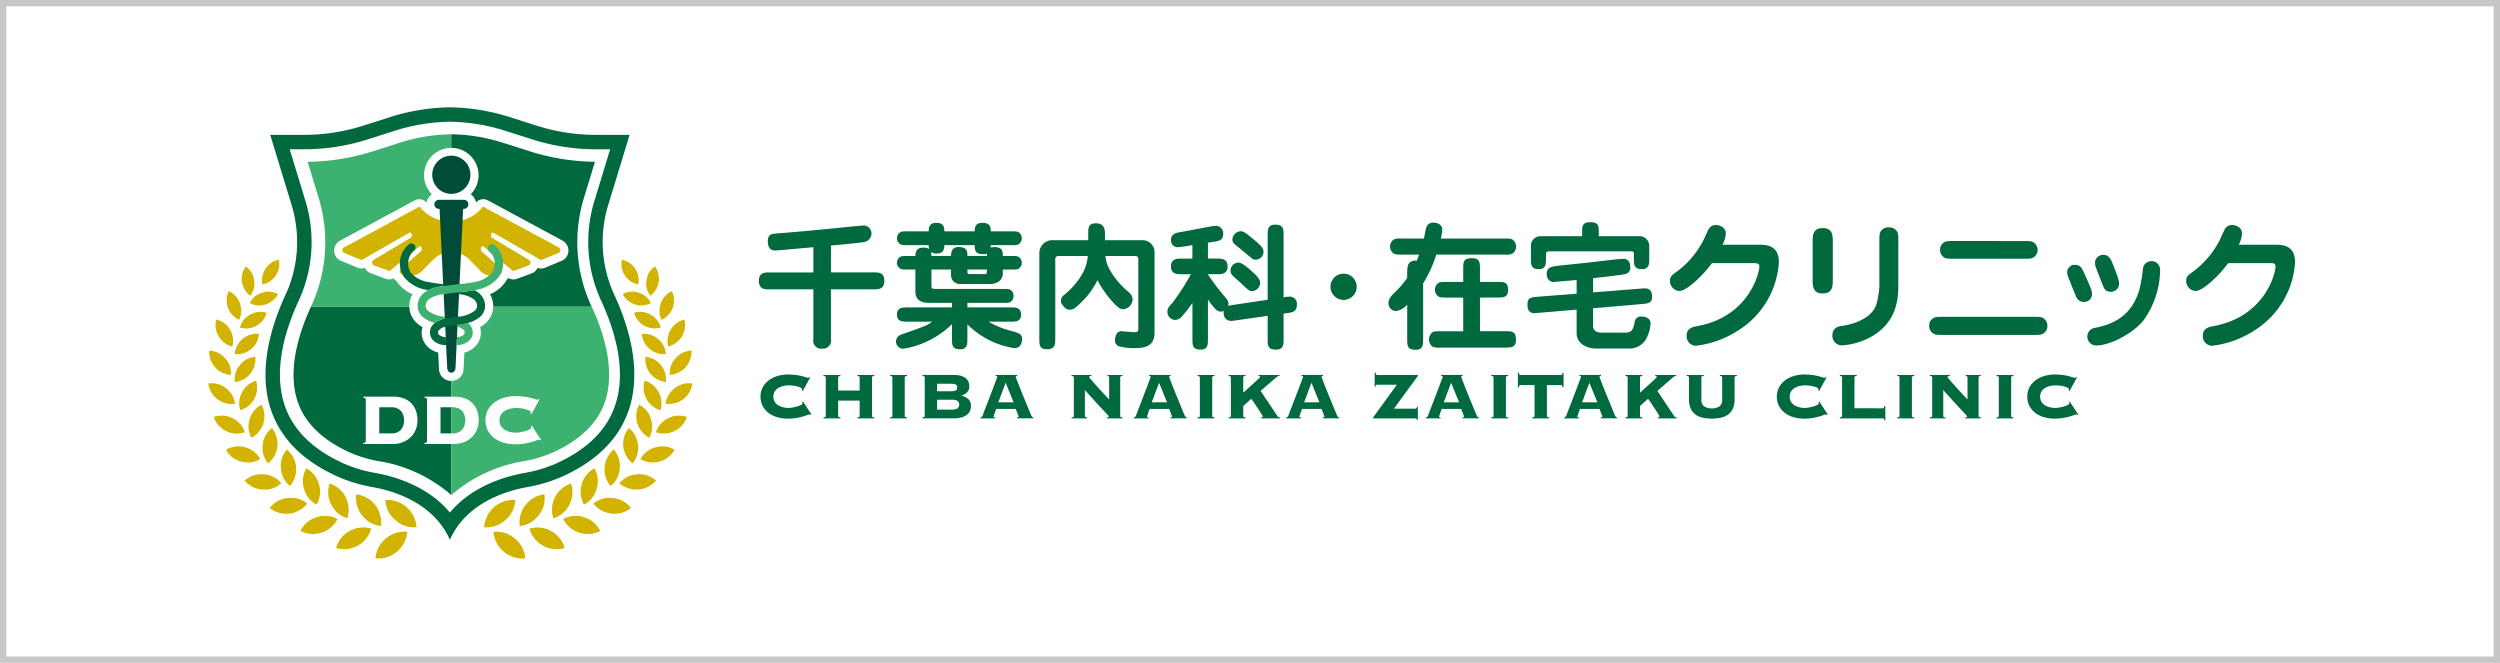 <svg xmlns="http://www.w3.org/2000/svg" xmlns:xlink="http://www.w3.org/1999/xlink" width="396" height="105" viewBox="0 0 396 105">
  <defs>
    <clipPath id="clip-path">
      <rect id="長方形_6349" data-name="長方形 6349" width="330.538" height="71.483" fill="none"/>
    </clipPath>
  </defs>
  <g id="グループ_209" data-name="グループ 209" transform="translate(549 -9757)">
    <g id="長方形_6348" data-name="長方形 6348" transform="translate(-549 9757)" fill="#fff" stroke="#c7c7c7" stroke-width="1">
      <rect width="396" height="105" stroke="none"/>
      <rect x="0.5" y="0.5" width="395" height="104" fill="none"/>
    </g>
    <g id="グループ_207" data-name="グループ 207" transform="translate(-516 9774)">
      <g id="グループ_208" data-name="グループ 208" clip-path="url(#clip-path)">
        <path id="パス_737" data-name="パス 737" d="M202.738,48.5h6.894c.609,0,1.566,0,1.566,1.326,0,1.349-.979,1.349-1.566,1.349h-6.894V59.1a1.273,1.273,0,0,1-1.37,1.479,1.259,1.259,0,0,1-1.413-1.479V51.179h-7.068c-.588,0-1.566,0-1.566-1.349,0-1.326.979-1.326,1.566-1.326h7.068v-4c-.392.044-2.153.2-2.5.218,0,0-2.98.3-3.589.3-.892,0-1.13-.718-1.13-1.458,0-1.131.7-1.174,1.413-1.239,3.5-.261,7.025-.609,10.526-.957.392-.044,3.023-.3,3.2-.3a1.251,1.251,0,0,1,1.283,1.218,1.375,1.375,0,0,1-1.13,1.392c-.522.109-2.414.3-5.285.566Z" transform="translate(-104.117 -22.348)" fill="#00693e"/>
        <path id="パス_738" data-name="パス 738" d="M257.164,45.374c.913,0,1.131,0,1.436.3a1.132,1.132,0,0,1-.174,1.7c-.239.152-.544.152-1.262.152H255.9v.413a1.69,1.69,0,0,1-.566,1.435,2.742,2.742,0,0,1-1.131.435h-5.176a1.4,1.4,0,0,1-1.327-1.566v-.718h-3.109v2.436c0,.457,0,.631.652.631H255.86c.913,0,1.13,0,1.435.3a1.033,1.033,0,0,1,.3.8,1.092,1.092,0,0,1-.478.957c-.239.152-.544.152-1.261.152h-5.568v.717h6.764c.892,0,1.74,0,1.74,1.131s-.848,1.131-1.74,1.131h-3.414a13.993,13.993,0,0,0,3.827,1.522c.957.283,1.5.457,1.5,1.218,0,.065,0,1.457-1.218,1.457a13.516,13.516,0,0,1-7.459-3.762v2.2c0,.913,0,1.74-1.153,1.74-1.284,0-1.284-.7-1.284-1.74v-2.24a14.317,14.317,0,0,1-7.7,3.893,1.165,1.165,0,0,1-1.175-1.174,1.209,1.209,0,0,1,.826-1.066c3.959-1.392,4.111-1.457,4.893-2.044H240.9c-.892,0-1.762,0-1.762-1.131s.87-1.131,1.762-1.131h6.959v-.717h-3.632c-2.175,0-2.175-1.3-2.175-2.044V47.527H240.9c-.913,0-1.131,0-1.435-.3a.99.99,0,0,1-.326-.783,1.074,1.074,0,0,1,.5-.914c.239-.152.544-.152,1.261-.152h1.153c0-1.218.717-1.3,1.2-1.326.653,0,.8.108.979.261a2.292,2.292,0,0,1-.065-.652h-3.284c-.892,0-1.109,0-1.414-.3a1.032,1.032,0,0,1-.326-.8,1.1,1.1,0,0,1,.5-.935c.217-.152.522-.152,1.24-.152h3.284c0-.413,0-1.349,1.175-1.349,1.152,0,1.3.609,1.3,1.349h4.806c0-.435,0-1.349,1.175-1.349,1.088,0,1.37.435,1.37,1.349h3.175c.892,0,1.109,0,1.436.3a1.121,1.121,0,0,1,.3.8,1.1,1.1,0,0,1-.5.935c-.217.152-.522.152-1.24.152h-3.175a2.226,2.226,0,0,1-.022.392,2.277,2.277,0,0,1,.609-.087c1.262,0,1.327.674,1.327,1.413Zm-3.784,0A1.979,1.979,0,0,1,253.4,45a1.823,1.823,0,0,1-.609.087c-1.3,0-1.348-.674-1.348-1.435h-4.806c0,.413,0,1.326-1.174,1.326a1.237,1.237,0,0,1-.935-.261,3.1,3.1,0,0,1,.066.652H247.7c0-1.022.435-1.413,1.2-1.413,1.392,0,1.392.761,1.392,1.413Zm-3.088,2.153c0,.7,0,.718.435.718h2.218c.435,0,.435-.044.435-.718Z" transform="translate(-130.055 -21.828)" fill="#00693e"/>
        <path id="パス_739" data-name="パス 739" d="M291.861,45.478c-.544,0-.544.413-.544.653V58.505c0,.913,0,1.74-1.262,1.74s-1.261-.63-1.261-1.74V44.891a2.176,2.176,0,0,1,.674-1.392,2.154,2.154,0,0,1,1.283-.522h5.785v-.935c0-1,0-1.74,1.218-1.74,1.435,0,1.435,1.175,1.435,1.74v.935h6A1.9,1.9,0,0,1,307.041,45V57.657c0,2.327-1.936,2.414-3.11,2.414a8.8,8.8,0,0,1-2.653-.326,1.032,1.032,0,0,1-.5-.913c0-.261.087-1.436,1.023-1.436.13,0,1.7.152,2,.152.674,0,.674-.13.674-.783V46.022c0-.544-.326-.544-.631-.544h-4.589c.087.7.2,1.957,2.153,4.241a15.884,15.884,0,0,0,1.7,1.631,1.467,1.467,0,0,1,.457,1.088,1.646,1.646,0,0,1-1.479,1.479c-.457,0-.849-.261-1.609-1.088a16.45,16.45,0,0,1-2.48-3.523,12.45,12.45,0,0,1-2.523,3.48c-1.088,1.066-1.37,1.2-1.892,1.2a1.036,1.036,0,0,1-.871-.457c-.457-.522-.5-.674-.5-.913a1.186,1.186,0,0,1,.391-.87,12.613,12.613,0,0,0,2.653-2.871,7.141,7.141,0,0,0,1.218-3.393Z" transform="translate(-157.162 -21.932)" fill="#00693e"/>
        <path id="パス_740" data-name="パス 740" d="M349.184,52.676V42.52c0-.935,0-1.74,1.175-1.74,1.348,0,1.348.674,1.348,1.74v9.765a5.891,5.891,0,0,1,.935-.109,1.14,1.14,0,0,1,1.174,1.262c0,1.13-.717,1.239-1.544,1.348l-.565.087v3.959c0,.935,0,1.739-1.175,1.739-1.349,0-1.349-.652-1.349-1.739v-3.61l-5.045.717a3.94,3.94,0,0,1-.7.087c-1.218,0-1.262-1.109-1.218-1.588a1.011,1.011,0,0,1-.457.109,1.136,1.136,0,0,1-.8-.348,9.2,9.2,0,0,1-1.239-1.588v6.22c0,.913,0,1.739-1.153,1.739-1.3,0-1.3-.7-1.3-1.739V53.176a22.122,22.122,0,0,1-1.7,2.175,1.5,1.5,0,0,1-1.022.522,1.288,1.288,0,0,1-1.24-1.326c0-.522.218-.739.8-1.392a35.657,35.657,0,0,0,2.914-4.523h-1.392c-.761,0-1.762,0-1.762-1.24s1-1.24,1.762-1.24h1.631V44.02l-1.457.239a8.135,8.135,0,0,1-.913.087,1.04,1.04,0,0,1-1.022-1.109c0-1.022.826-1.175,1.522-1.284l4.806-.892a5.029,5.029,0,0,1,.74-.087,1.161,1.161,0,0,1,1.2,1.283c0,1-.7,1.109-1.5,1.24l-.913.13v2.523h1.37c.739,0,1.74,0,1.74,1.24s-1,1.24-1.74,1.24h-1.37v.043a38.037,38.037,0,0,0,2.8,3.676c.37.457.457.652.457.913a1.007,1.007,0,0,1-.065.37c.239-.043.3-.065.87-.152Zm-2.457-1.371c-.435,0-.565-.108-1.871-1.348-.217-.217-1.2-1.044-1.348-1.261a1,1,0,0,1-.2-.587,1.276,1.276,0,0,1,1.2-1.327c.587,0,1.457.761,1.979,1.218,1.5,1.3,1.5,1.653,1.5,2.109a1.346,1.346,0,0,1-1.261,1.2m.566-4.98a.865.865,0,0,1-.674-.261c-1.262-1.044-1.414-1.174-2.632-2.175a.989.989,0,0,1-.391-.783,1.4,1.4,0,0,1,1.326-1.283c.391,0,.565.087,1.935,1.2,1.371,1.131,1.675,1.5,1.675,2.088a1.284,1.284,0,0,1-1.24,1.218" transform="translate(-181.387 -22.193)" fill="#00693e"/>
        <path id="パス_741" data-name="パス 741" d="M389.965,59.754a2.077,2.077,0,1,1,2.066,2.109,2.094,2.094,0,0,1-2.066-2.109" transform="translate(-212.219 -31.358)" fill="#00693e"/>
        <path id="パス_742" data-name="パス 742" d="M428.589,42.587c.717,0,1.087,0,1.392.348a1.357,1.357,0,0,1-.152,2,2.172,2.172,0,0,1-1.239.2H417.714a20.639,20.639,0,0,1-2.088,4.567v8.765c0,.935,0,1.74-1.174,1.74-1.348,0-1.348-.652-1.348-1.74V53.048a2.9,2.9,0,0,1-1.762,1.022,1.194,1.194,0,0,1-1.2-1.261c0-.674.37-1.088,1.109-1.805a14.389,14.389,0,0,0,1.849-2.175V48.2c0-.957,0-1.936,1-2.088a1.253,1.253,0,0,1,.5,0c.108-.239.2-.457.392-.979h-2.849c-.7,0-1.087,0-1.392-.348a1.424,1.424,0,0,1-.37-.913,1.451,1.451,0,0,1,.522-1.087,2.167,2.167,0,0,1,1.239-.2h3.61c.065-.283.3-1.609.413-1.871a1.113,1.113,0,0,1,1.066-.652c.8,0,1.436.435,1.436,1.131a9.586,9.586,0,0,1-.24,1.392Zm-3.959,9.352v5.328h3.959c1.109,0,1.739,0,1.739,1.392,0,1.2-.783,1.2-1.739,1.2H418.367a2.486,2.486,0,0,1-1.262-.152,1.392,1.392,0,0,1-.544-1.131,1.361,1.361,0,0,1,.544-1.131c.239-.174.544-.174,1.262-.174h3.61V51.938h-2.74c-.674,0-.979,0-1.24-.217a1.233,1.233,0,0,1-.5-1.022,1.214,1.214,0,0,1,.348-.892c.326-.348.566-.348,1.392-.348h2.74V47.437c0-1.153,0-1.74,1.435-1.74,1.218,0,1.218.783,1.218,1.74v2.023h2.719c1.066,0,1.739,0,1.739,1.3,0,1.175-.826,1.175-1.739,1.175Z" transform="translate(-223.202 -21.803)" fill="#00693e"/>
        <path id="パス_743" data-name="パス 743" d="M468.825,51.034l7.5-.587c.522-.044.588-.044.717-.044,1.023,0,1.131.848,1.131,1.392,0,.957-.762,1.022-1.631,1.088l-7.721.674v2.675c0,.348,0,1.174,1.348,1.174h3.807c1.044,0,1.2-.587,1.435-1.631a.959.959,0,0,1,1.022-.913c.239,0,1.5.043,1.5,1.109a5.7,5.7,0,0,1-.8,2.588,3.057,3.057,0,0,1-2.24,1.37h-5.742c-.826,0-2.935-.479-2.935-2.457v-3.7l-5.938.5c-.521.043-.587.065-.739.065-1.108,0-1.108-1-1.108-1.37,0-1.109.587-1.153,1.631-1.24l6.155-.479V49.077c-.718.065-1,.087-3.5.3-.022.022-.087.022-.109.022-.087,0-1.131,0-1.131-1.327,0-1.066.892-1.153,2.131-1.283.74-.087,4-.413,4.676-.5,1.2-.13,3.131-.37,4.328-.5.457-.044.913-.065,1.022-.065.958,0,1.088.892,1.088,1.37a.982.982,0,0,1-.653,1c-.348.13-1.848.3-5.263.7a4.42,4.42,0,0,1,.022.739Zm7.525-8.895a1.57,1.57,0,0,1,1.371,1.457v2c0,.913,0,1.762-1.153,1.762-1.284,0-1.284-.717-1.284-1.762v-.413c0-.566,0-.652-.587-.652H461.975c-.609,0-.609.174-.609.63v.457c0,.892,0,1.74-1.13,1.74-1.262,0-1.262-.717-1.262-1.74V43.51a1.532,1.532,0,0,1,1.414-1.37h6.7V41.4c0-.717,0-1.479,1.24-1.479,1.392,0,1.392.587,1.392,1.588v.631Z" transform="translate(-249.478 -21.725)" fill="#00693e"/>
        <path id="パス_744" data-name="パス 744" d="M521.916,44.007c1.218,0,3.284,0,3.284,2.784a13.725,13.725,0,0,1-6.5,10.831,15.516,15.516,0,0,1-6.677,2.392,1.5,1.5,0,0,1-1.435-1.566c0-1.24.957-1.414,1.8-1.566,8.155-1.566,9.721-8.482,9.721-9.374,0-.544-.283-.587-.957-.587h-6.546c-1.392,1.914-3.98,4.415-5.177,4.415a1.592,1.592,0,0,1-1.479-1.609c0-.674.326-.913,1.088-1.457a14.35,14.35,0,0,0,4.241-5.024c.131-.283.674-1.479.8-1.718a1.368,1.368,0,0,1,1.131-.653c.348,0,1.588.217,1.588,1.392a4.446,4.446,0,0,1-.522,1.74Z" transform="translate(-276.429 -22.244)" fill="#00693e"/>
        <path id="パス_745" data-name="パス 745" d="M560.723,49.868c0,1.153,0,2.327-1.609,2.327-1.588,0-1.588-1.2-1.588-2.327v-5.72c0-1.131,0-2.305,1.609-2.305,1.587,0,1.587,1.175,1.587,2.305ZM571.1,51.02c0,2.849-.7,5.7-3.741,7.7a10.926,10.926,0,0,1-5.176,1.7,1.5,1.5,0,0,1-1.522-1.609c0-1.283,1.109-1.435,1.674-1.5,1.675-.239,4.806-1.218,5.372-3.675A15.09,15.09,0,0,0,568.1,51V44.039c0-1.2,0-1.5.413-1.914a1.348,1.348,0,0,1,1.088-.392,1.4,1.4,0,0,1,1.283.631c.217.326.217.739.217,1.675Z" transform="translate(-303.406 -22.712)" fill="#00693e"/>
        <path id="パス_746" data-name="パス 746" d="M614.43,58.463c1.2,0,1.522,0,1.914.413a1.393,1.393,0,0,1,.412,1.022,1.339,1.339,0,0,1-.652,1.218c-.3.218-.718.218-1.675.218H600.359c-1.2,0-1.5,0-1.914-.413a1.4,1.4,0,0,1-.413-1.022,1.339,1.339,0,0,1,.653-1.218c.3-.217.718-.217,1.675-.217Zm-1.544-12c1.2,0,1.5,0,1.913.413a1.4,1.4,0,0,1-.239,2.175c-.326.217-.74.217-1.674.217H602.055c-1.175,0-1.5,0-1.914-.413a1.4,1.4,0,0,1-.391-.979,1.427,1.427,0,0,1,.63-1.2c.326-.217.74-.217,1.675-.217Z" transform="translate(-325.45 -25.282)" fill="#00693e"/>
        <path id="パス_747" data-name="パス 747" d="M648.657,58.737a1.328,1.328,0,0,1-1.283-.892c-.326-.783-1.218-3.045-1.262-3.154a2.159,2.159,0,0,1-.13-.631,1.18,1.18,0,0,1,1.261-1.2c.848,0,1.088.544,1.457,1.348.609,1.37.891,2,1.087,2.545a2.173,2.173,0,0,1,.131.761,1.238,1.238,0,0,1-1.261,1.218m9.395,2.958c-1.936,2.305-5.524,3.936-7.394,3.936a1.4,1.4,0,0,1-.152-2.805c2.522-.565,5.546-1.609,6.894-5.937a23.1,23.1,0,0,0,.565-3.24,1.371,1.371,0,1,1,2.741.043,13.921,13.921,0,0,1-2.654,8m-5.2-4.567c-.783,0-1.022-.5-1.24-1.044-.152-.435-.913-2.327-1.044-2.718a2.433,2.433,0,0,1-.174-.827,1.289,1.289,0,0,1,1.262-1.261c1.022,0,1.3.739,1.87,2.262.653,1.762.675,1.827.675,2.458a1.276,1.276,0,0,1-1.349,1.131" transform="translate(-351.544 -27.905)" fill="#00693e"/>
        <path id="パス_748" data-name="パス 748" d="M701.309,44.007c1.218,0,3.284,0,3.284,2.784a13.726,13.726,0,0,1-6.5,10.831,15.516,15.516,0,0,1-6.676,2.392,1.5,1.5,0,0,1-1.435-1.566c0-1.24.957-1.414,1.8-1.566,8.155-1.566,9.721-8.482,9.721-9.374,0-.544-.283-.587-.957-.587H694c-1.392,1.914-3.98,4.415-5.177,4.415a1.592,1.592,0,0,1-1.479-1.609c0-.674.326-.913,1.088-1.457a14.35,14.35,0,0,0,4.241-5.024c.131-.283.674-1.479.8-1.718a1.367,1.367,0,0,1,1.131-.653c.348,0,1.588.217,1.588,1.392a4.447,4.447,0,0,1-.522,1.74Z" transform="translate(-374.055 -22.244)" fill="#00693e"/>
        <path id="パス_749" data-name="パス 749" d="M198.453,95.364a.556.556,0,0,0,.02-.085.822.822,0,0,0,.007-.111c0-.07-.059-.139-.177-.209a2.084,2.084,0,0,0-.471-.19,5.478,5.478,0,0,0-.673-.144,5.21,5.21,0,0,0-.8-.059,4,4,0,0,0-.824.091,2.688,2.688,0,0,0-.79.3,1.747,1.747,0,0,0-.588.556,1.667,1.667,0,0,0,0,1.686,1.747,1.747,0,0,0,.588.556,2.651,2.651,0,0,0,.79.3,3.972,3.972,0,0,0,.824.091,3.788,3.788,0,0,0,.536-.059,6.184,6.184,0,0,0,.732-.163,4.382,4.382,0,0,0,.647-.236c.187-.087.281-.178.281-.274a.191.191,0,0,0-.026-.1.694.694,0,0,1-.052-.092l.143-.091,1.346,2.052-.156.092a.142.142,0,0,0-.072-.085.274.274,0,0,0-.112-.02,1.281,1.281,0,0,0-.366.111,7.04,7.04,0,0,1-.712.235,9.65,9.65,0,0,1-1.026.222,8.1,8.1,0,0,1-1.32.1,6.092,6.092,0,0,1-1.556-.2,4.2,4.2,0,0,1-1.385-.64,3.419,3.419,0,0,1-.993-1.1,3.3,3.3,0,0,1,0-3.072,3.428,3.428,0,0,1,.993-1.1,4.529,4.529,0,0,1,1.385-.66,5.6,5.6,0,0,1,1.556-.222,9.312,9.312,0,0,1,1.353.084,9.183,9.183,0,0,1,.962.19c.252.07.448.129.588.177a1.079,1.079,0,0,0,.314.072.237.237,0,0,0,.2-.1l.144.039-1.177,2.157Z" transform="translate(-104.427 -50.525)" fill="#00693e"/>
        <path id="パス_750" data-name="パス 750" d="M221.459,99.5a.2.2,0,0,0,.059.15.582.582,0,0,0,.307.085v.156h-2.692v-.156a.583.583,0,0,0,.307-.085.2.2,0,0,0,.059-.15V97.078h-3.4V99.5a.2.2,0,0,0,.059.15.584.584,0,0,0,.307.085v.156h-2.692v-.156a.586.586,0,0,0,.307-.085.205.205,0,0,0,.058-.15V93.405a.205.205,0,0,0-.058-.15.59.59,0,0,0-.307-.085v-.157h2.692v.157a.588.588,0,0,0-.307.085.2.2,0,0,0-.059.15v2.078h3.4V93.405a.2.2,0,0,0-.059-.15.588.588,0,0,0-.307-.085v-.157h2.692v.157a.587.587,0,0,0-.307.085.2.2,0,0,0-.059.15Z" transform="translate(-116.335 -50.618)" fill="#00693e"/>
        <path id="パス_751" data-name="パス 751" d="M236.915,99.732a.586.586,0,0,0,.307-.085.2.2,0,0,0,.059-.15V93.406a.2.2,0,0,0-.059-.15.591.591,0,0,0-.307-.085v-.157h2.692v.157a.589.589,0,0,0-.307.085.2.2,0,0,0-.059.15V99.5a.2.2,0,0,0,.059.15.584.584,0,0,0,.307.085v.157h-2.692Z" transform="translate(-128.929 -50.618)" fill="#00693e"/>
        <path id="パス_752" data-name="パス 752" d="M248.523,93.4a.2.2,0,0,0-.059-.15.587.587,0,0,0-.307-.085v-.157h4.98a4.261,4.261,0,0,1,.98.1,2.374,2.374,0,0,1,.771.32,1.5,1.5,0,0,1,.51.562,1.754,1.754,0,0,1,.183.83,1.293,1.293,0,0,1-.353.948,1.739,1.739,0,0,1-.9.477v.026a2.683,2.683,0,0,1,1.091.562,1.413,1.413,0,0,1,.425,1.111,1.892,1.892,0,0,1-.15.745,1.6,1.6,0,0,1-.47.614,2.432,2.432,0,0,1-.824.418,4.029,4.029,0,0,1-1.2.157h-5.045v-.157a.583.583,0,0,0,.307-.085.2.2,0,0,0,.059-.15Zm3.738,2.2q.418,0,.693-.02a1.4,1.4,0,0,0,.431-.085.428.428,0,0,0,.222-.183.787.787,0,0,0,0-.627.431.431,0,0,0-.222-.183,1.416,1.416,0,0,0-.431-.085q-.275-.02-.693-.02h-1.778v1.2Zm.445,2.9a2.021,2.021,0,0,0,.993-.176.786.786,0,0,0,0-1.216,2.022,2.022,0,0,0-.993-.176h-2.222V98.5Z" transform="translate(-135.047 -50.618)" fill="#00693e"/>
        <path id="パス_753" data-name="パス 753" d="M270.423,99.6a.11.11,0,0,0,.046.1.355.355,0,0,0,.19.033v.156h-2.314v-.156a.427.427,0,0,0,.209-.085.63.63,0,0,0,.131-.216c.017-.043.061-.161.13-.353s.161-.433.274-.726.24-.616.379-.974.279-.721.418-1.092.277-.732.412-1.085.255-.669.36-.948.19-.505.254-.68.1-.265.1-.274q0-.065-.085-.092a1.229,1.229,0,0,0-.177-.039v-.157h3.412v.157a.728.728,0,0,0-.17.039c-.043.018-.065.061-.065.131a2.99,2.99,0,0,0,.124.34q.124.314.32.817t.451,1.137q.255.634.529,1.294t.53,1.288q.254.628.464,1.124a1.311,1.311,0,0,0,.176.314.247.247,0,0,0,.19.078v.156h-2.575v-.156q.248-.013.248-.157a1.621,1.621,0,0,0-.066-.176c-.044-.109-.091-.231-.144-.366l-.15-.386a1.779,1.779,0,0,1-.085-.248h-3.1q-.131.353-.209.575c-.052.148-.094.266-.124.353s-.052.15-.066.189a.324.324,0,0,0-.02.085m3.176-2.248-1.268-3.111-1.164,3.111Z" transform="translate(-146.034 -50.618)" fill="#00693e"/>
        <path id="パス_754" data-name="パス 754" d="M300.343,93.406a.2.2,0,0,0-.059-.15.588.588,0,0,0-.307-.085v-.156h3.15v.156a.71.71,0,0,0-.294.059.131.131,0,0,0-.072.111,1.11,1.11,0,0,0,.17.235q.17.21.444.523t.621.7q.345.386.7.771t.68.732l.562.594v-3.49q0-.222-.274-.236v-.156h2.392v.156a.588.588,0,0,0-.307.085.2.2,0,0,0-.059.15V99.5a.2.2,0,0,0,.059.15.584.584,0,0,0,.307.085v.157h-2.484v-.157a.5.5,0,0,0,.242-.039.121.121,0,0,0,.059-.1.191.191,0,0,0-.039-.1,2.243,2.243,0,0,0-.17-.2c-.087-.1-.216-.232-.386-.412s-.394-.418-.673-.719-.624-.675-1.033-1.124-.9-1-1.477-1.641v4.1a.2.2,0,0,0,.059.15.582.582,0,0,0,.307.085v.157h-2.484v-.157a.584.584,0,0,0,.307-.085.2.2,0,0,0,.059-.15Z" transform="translate(-163.248 -50.618)" fill="#00693e"/>
        <path id="パス_755" data-name="パス 755" d="M323.735,99.6a.11.11,0,0,0,.046.1.356.356,0,0,0,.19.033v.156h-2.314v-.156a.427.427,0,0,0,.209-.085.63.63,0,0,0,.131-.216c.017-.043.061-.161.13-.353s.161-.433.274-.726.24-.616.379-.974.279-.721.418-1.092.277-.732.412-1.085.255-.669.36-.948.19-.505.254-.68.1-.265.1-.274q0-.065-.085-.092a1.232,1.232,0,0,0-.177-.039v-.157h3.412v.157a.728.728,0,0,0-.17.039c-.043.018-.065.061-.065.131a2.994,2.994,0,0,0,.124.34q.124.314.32.817t.451,1.137q.255.634.529,1.294t.53,1.288q.254.628.464,1.124a1.313,1.313,0,0,0,.176.314.247.247,0,0,0,.19.078v.156h-2.575v-.156q.248-.013.248-.157a1.623,1.623,0,0,0-.066-.176c-.044-.109-.091-.231-.144-.366l-.15-.386a1.769,1.769,0,0,1-.085-.248h-3.1q-.131.353-.209.575c-.052.148-.094.266-.124.353s-.052.15-.066.189a.325.325,0,0,0-.02.085m3.176-2.248-1.268-3.111-1.164,3.111Z" transform="translate(-175.046 -50.618)" fill="#00693e"/>
        <path id="パス_756" data-name="パス 756" d="M343.767,99.732a.586.586,0,0,0,.307-.085.2.2,0,0,0,.059-.15V93.406a.2.2,0,0,0-.059-.15.591.591,0,0,0-.307-.085v-.157h2.692v.157a.589.589,0,0,0-.307.085.2.2,0,0,0-.059.15V99.5a.2.2,0,0,0,.059.15.584.584,0,0,0,.307.085v.157h-2.692Z" transform="translate(-187.078 -50.618)" fill="#00693e"/>
        <path id="パス_757" data-name="パス 757" d="M359.713,99.732a.676.676,0,0,0,.183-.02q.066-.02.066-.15a.851.851,0,0,0-.118-.235q-.118-.2-.3-.484t-.405-.614q-.222-.326-.418-.628c-.13-.2-.248-.374-.352-.522s-.175-.248-.209-.3l-1.281,1.15V99.5a.2.2,0,0,0,.059.15.584.584,0,0,0,.307.085v.157H354.55v-.157a.585.585,0,0,0,.307-.085.2.2,0,0,0,.059-.15V93.406a.2.2,0,0,0-.059-.15.591.591,0,0,0-.307-.085v-.157h2.692v.157a.589.589,0,0,0-.307.085.2.2,0,0,0-.059.15v2.353h.092q.392-.379.843-.784t.83-.752q.379-.346.634-.588c.17-.161.255-.259.255-.294,0-.078-.022-.124-.066-.137a1.006,1.006,0,0,0-.17-.033v-.157h3.32v.157a1.142,1.142,0,0,0-.215.039.544.544,0,0,0-.157.078q-.073.053-.157.124t-.2.176l-2.261,1.948,2.666,3.987a.412.412,0,0,0,.2.183.8.8,0,0,0,.222.026v.157h-2.993Z" transform="translate(-192.946 -50.618)" fill="#00693e"/>
        <path id="パス_758" data-name="パス 758" d="M376.7,99.6a.11.11,0,0,0,.046.1.356.356,0,0,0,.19.033v.156h-2.314v-.156a.427.427,0,0,0,.209-.085.63.63,0,0,0,.131-.216c.017-.043.061-.161.13-.353s.161-.433.274-.726.24-.616.379-.974.279-.721.418-1.092.277-.732.412-1.085.255-.669.36-.948.19-.505.254-.68.1-.265.1-.274q0-.065-.085-.092a1.23,1.23,0,0,0-.177-.039v-.157h3.412v.157a.728.728,0,0,0-.17.039c-.043.018-.065.061-.065.131a3,3,0,0,0,.124.34q.124.314.32.817t.451,1.137q.255.634.529,1.294t.53,1.288q.254.628.464,1.124a1.31,1.31,0,0,0,.176.314.247.247,0,0,0,.19.078v.156h-2.575v-.156q.248-.013.248-.157a1.626,1.626,0,0,0-.066-.176c-.044-.109-.091-.231-.144-.366l-.15-.386a1.773,1.773,0,0,1-.085-.248h-3.1q-.131.353-.209.575c-.052.148-.094.266-.124.353s-.052.15-.066.189a.325.325,0,0,0-.02.085m3.176-2.248-1.268-3.111-1.164,3.111Z" transform="translate(-203.871 -50.618)" fill="#00693e"/>
        <path id="パス_759" data-name="パス 759" d="M411.483,97.908a.2.2,0,0,0,.157-.059.471.471,0,0,0,.078-.229h.156V99.7h-.156a.343.343,0,0,0-.078-.209.263.263,0,0,0-.157-.039h-6.692v-.157l3.764-5.176h-3.124a.2.2,0,0,0-.157.058.492.492,0,0,0-.079.242h-.157V92.209h.157a.688.688,0,0,0,.079.294.181.181,0,0,0,.157.072h6.444v.157l-3.79,5.176Z" transform="translate(-220.288 -50.18)" fill="#00693e"/>
        <path id="パス_760" data-name="パス 760" d="M425.223,99.6a.11.11,0,0,0,.046.1.356.356,0,0,0,.19.033v.156h-2.314v-.156a.427.427,0,0,0,.209-.085.629.629,0,0,0,.131-.216c.017-.043.061-.161.13-.353s.161-.433.274-.726.24-.616.379-.974.279-.721.418-1.092.277-.732.412-1.085.255-.669.36-.948.19-.505.254-.68.1-.265.1-.274q0-.065-.085-.092a1.229,1.229,0,0,0-.177-.039v-.157h3.412v.157a.729.729,0,0,0-.17.039c-.043.018-.065.061-.065.131a2.993,2.993,0,0,0,.124.34q.124.314.32.817t.451,1.137q.255.634.529,1.294t.53,1.288q.254.628.464,1.124a1.312,1.312,0,0,0,.176.314.247.247,0,0,0,.19.078v.156h-2.575v-.156q.248-.013.248-.157a1.631,1.631,0,0,0-.066-.176c-.044-.109-.091-.231-.144-.366l-.15-.386a1.769,1.769,0,0,1-.085-.248h-3.1q-.131.353-.209.575c-.052.148-.094.266-.124.353s-.052.15-.066.189a.326.326,0,0,0-.02.085m3.176-2.248-1.268-3.111-1.164,3.111Z" transform="translate(-230.276 -50.618)" fill="#00693e"/>
        <path id="パス_761" data-name="パス 761" d="M445.829,99.732a.585.585,0,0,0,.307-.085.2.2,0,0,0,.059-.15V93.406a.2.2,0,0,0-.059-.15.591.591,0,0,0-.307-.085v-.157h2.692v.157a.589.589,0,0,0-.307.085.2.2,0,0,0-.059.15V99.5a.2.2,0,0,0,.059.15.584.584,0,0,0,.307.085v.157h-2.692Z" transform="translate(-242.621 -50.618)" fill="#00693e"/>
        <path id="パス_762" data-name="パス 762" d="M457.366,99.295a.583.583,0,0,0,.307-.085.2.2,0,0,0,.059-.15V94.171h-2.248a.184.184,0,0,0-.157.072.7.7,0,0,0-.078.294h-.157V92.21h.157a.7.7,0,0,0,.078.294.183.183,0,0,0,.157.072h6.457a.181.181,0,0,0,.157-.072.7.7,0,0,0,.079-.294h.156v2.327h-.156a.7.7,0,0,0-.079-.294.182.182,0,0,0-.157-.072h-2.248v4.888a.2.2,0,0,0,.059.15.584.584,0,0,0,.307.085v.157h-2.692Z" transform="translate(-247.661 -50.181)" fill="#00693e"/>
        <path id="パス_763" data-name="パス 763" d="M473.286,99.6a.11.11,0,0,0,.046.1.356.356,0,0,0,.19.033v.156h-2.314v-.156a.427.427,0,0,0,.209-.085.63.63,0,0,0,.131-.216c.017-.043.061-.161.13-.353s.161-.433.274-.726.24-.616.379-.974.279-.721.418-1.092.277-.732.412-1.085.255-.669.36-.948.19-.505.254-.68.1-.265.1-.274q0-.065-.085-.092a1.233,1.233,0,0,0-.177-.039v-.157h3.412v.157a.729.729,0,0,0-.17.039c-.043.018-.065.061-.065.131a3,3,0,0,0,.124.34q.125.314.32.817t.451,1.137q.255.634.529,1.294t.53,1.288q.254.628.464,1.124a1.311,1.311,0,0,0,.176.314.247.247,0,0,0,.19.078v.156H477v-.156q.248-.013.248-.157a1.626,1.626,0,0,0-.066-.176c-.044-.109-.091-.231-.144-.366l-.15-.386a1.77,1.77,0,0,1-.085-.248h-3.1q-.131.353-.209.575c-.052.148-.094.266-.124.353s-.052.15-.066.189a.326.326,0,0,0-.02.085m3.176-2.248-1.268-3.111-1.164,3.111Z" transform="translate(-256.432 -50.618)" fill="#00693e"/>
        <path id="パス_764" data-name="パス 764" d="M497.592,99.732a.675.675,0,0,0,.183-.02q.066-.02.066-.15a.851.851,0,0,0-.118-.235q-.118-.2-.3-.484t-.405-.614q-.222-.326-.418-.628c-.13-.2-.248-.374-.352-.522s-.175-.248-.209-.3l-1.281,1.15V99.5a.2.2,0,0,0,.059.15.584.584,0,0,0,.307.085v.157h-2.692v-.157a.585.585,0,0,0,.307-.085.2.2,0,0,0,.059-.15V93.406a.2.2,0,0,0-.059-.15.591.591,0,0,0-.307-.085v-.157h2.692v.157a.589.589,0,0,0-.307.085.2.2,0,0,0-.059.15v2.353h.092q.392-.379.843-.784t.83-.752q.379-.346.634-.588c.17-.161.255-.259.255-.294,0-.078-.022-.124-.066-.137a1.008,1.008,0,0,0-.17-.033v-.157h3.32v.157a1.141,1.141,0,0,0-.215.039.544.544,0,0,0-.157.078q-.072.053-.157.124t-.2.176L497.5,95.536l2.666,3.987a.412.412,0,0,0,.2.183.8.8,0,0,0,.222.026v.157h-2.993Z" transform="translate(-267.98 -50.618)" fill="#00693e"/>
        <path id="パス_765" data-name="パス 765" d="M519.385,93.406a.2.2,0,0,0-.059-.15.587.587,0,0,0-.307-.085v-.156h2.693v.156a.586.586,0,0,0-.307.085.2.2,0,0,0-.059.15v3.5a3.351,3.351,0,0,1-.281,1.45,2.422,2.422,0,0,1-.772.942,2.987,2.987,0,0,1-1.15.49,7.263,7.263,0,0,1-2.81,0,2.991,2.991,0,0,1-1.151-.49,2.416,2.416,0,0,1-.771-.942,3.351,3.351,0,0,1-.281-1.45v-3.5a.2.2,0,0,0-.059-.15.588.588,0,0,0-.307-.085v-.156h2.693v.156a.591.591,0,0,0-.308.085.2.2,0,0,0-.059.15v3.5a1.274,1.274,0,0,0,.432,1.084,2.424,2.424,0,0,0,2.431,0,1.274,1.274,0,0,0,.431-1.084Z" transform="translate(-279.591 -50.618)" fill="#00693e"/>
        <path id="パス_766" data-name="パス 766" d="M551.643,95.364a.516.516,0,0,0,.02-.085.754.754,0,0,0,.007-.111c0-.07-.059-.139-.177-.209a2.069,2.069,0,0,0-.47-.19,5.486,5.486,0,0,0-.673-.144,5.206,5.206,0,0,0-.8-.059,4,4,0,0,0-.824.091,2.686,2.686,0,0,0-.79.3,1.751,1.751,0,0,0-.588.556,1.667,1.667,0,0,0,0,1.686,1.751,1.751,0,0,0,.588.556,2.649,2.649,0,0,0,.79.3,3.968,3.968,0,0,0,.824.091,3.787,3.787,0,0,0,.536-.059,6.2,6.2,0,0,0,.732-.163,4.385,4.385,0,0,0,.647-.236c.187-.087.281-.178.281-.274a.187.187,0,0,0-.026-.1.811.811,0,0,1-.052-.092l.144-.091,1.346,2.052-.157.092a.141.141,0,0,0-.072-.085.272.272,0,0,0-.111-.02,1.287,1.287,0,0,0-.366.111,7.037,7.037,0,0,1-.712.235,9.61,9.61,0,0,1-1.026.222,8.1,8.1,0,0,1-1.32.1,6.086,6.086,0,0,1-1.556-.2,4.2,4.2,0,0,1-1.385-.64,3.414,3.414,0,0,1-.993-1.1,3.3,3.3,0,0,1,0-3.072,3.424,3.424,0,0,1,.993-1.1,4.529,4.529,0,0,1,1.385-.66,5.593,5.593,0,0,1,1.556-.222,9.32,9.32,0,0,1,1.353.084,9.15,9.15,0,0,1,.961.19c.252.07.448.129.588.177a1.074,1.074,0,0,0,.314.072.237.237,0,0,0,.2-.1l.144.039-1.176,2.157Z" transform="translate(-296.634 -50.525)" fill="#00693e"/>
        <path id="パス_767" data-name="パス 767" d="M573.784,98.294a.182.182,0,0,0,.157-.072.7.7,0,0,0,.078-.294h.157v2.262h-.157a.459.459,0,0,0-.078-.255.23.23,0,0,0-.157-.046h-6.823v-.157a.585.585,0,0,0,.307-.085.2.2,0,0,0,.059-.15V93.4a.2.2,0,0,0-.059-.15.59.59,0,0,0-.307-.085v-.157h2.692v.157a.587.587,0,0,0-.307.085.2.2,0,0,0-.059.15v4.889Z" transform="translate(-308.541 -50.618)" fill="#00693e"/>
        <path id="パス_768" data-name="パス 768" d="M586.921,99.732a.585.585,0,0,0,.307-.085.2.2,0,0,0,.059-.15V93.406a.2.2,0,0,0-.059-.15.591.591,0,0,0-.307-.085v-.157h2.692v.157a.589.589,0,0,0-.307.085.2.2,0,0,0-.059.15V99.5a.2.2,0,0,0,.059.15.584.584,0,0,0,.307.085v.157h-2.692Z" transform="translate(-319.403 -50.618)" fill="#00693e"/>
        <path id="パス_769" data-name="パス 769" d="M598.643,93.406a.2.2,0,0,0-.059-.15.588.588,0,0,0-.307-.085v-.156h3.15v.156a.71.71,0,0,0-.294.059.131.131,0,0,0-.072.111,1.111,1.111,0,0,0,.17.235q.17.21.444.523t.621.7q.345.386.7.771t.68.732l.562.594v-3.49q0-.222-.274-.236v-.156h2.392v.156a.589.589,0,0,0-.307.085.2.2,0,0,0-.059.15V99.5a.2.2,0,0,0,.059.15.584.584,0,0,0,.307.085v.157h-2.484v-.157a.5.5,0,0,0,.242-.039.121.121,0,0,0,.059-.1.191.191,0,0,0-.039-.1,2.225,2.225,0,0,0-.17-.2c-.088-.1-.216-.232-.386-.412s-.394-.418-.673-.719-.624-.675-1.033-1.124-.9-1-1.477-1.641v4.1a.2.2,0,0,0,.059.15.582.582,0,0,0,.307.085v.157h-2.484v-.157a.584.584,0,0,0,.307-.085.2.2,0,0,0,.059-.15Z" transform="translate(-325.583 -50.618)" fill="#00693e"/>
        <path id="パス_770" data-name="パス 770" d="M621.42,99.732a.586.586,0,0,0,.307-.085.2.2,0,0,0,.059-.15V93.406a.2.2,0,0,0-.059-.15.591.591,0,0,0-.307-.085v-.157h2.692v.157a.589.589,0,0,0-.307.085.2.2,0,0,0-.059.15V99.5a.2.2,0,0,0,.059.15.584.584,0,0,0,.307.085v.157H621.42Z" transform="translate(-338.177 -50.618)" fill="#00693e"/>
        <path id="パス_771" data-name="パス 771" d="M638.679,95.364a.516.516,0,0,0,.02-.085.763.763,0,0,0,.007-.111c0-.07-.059-.139-.177-.209a2.069,2.069,0,0,0-.47-.19,5.486,5.486,0,0,0-.673-.144,5.206,5.206,0,0,0-.8-.059,4,4,0,0,0-.824.091,2.686,2.686,0,0,0-.79.3,1.752,1.752,0,0,0-.589.556,1.668,1.668,0,0,0,0,1.686,1.752,1.752,0,0,0,.589.556,2.649,2.649,0,0,0,.79.3,3.968,3.968,0,0,0,.824.091,3.786,3.786,0,0,0,.536-.059,6.2,6.2,0,0,0,.732-.163,4.385,4.385,0,0,0,.647-.236c.187-.087.281-.178.281-.274a.187.187,0,0,0-.026-.1.811.811,0,0,1-.052-.092l.144-.091,1.346,2.052-.157.092a.141.141,0,0,0-.072-.085.272.272,0,0,0-.111-.02,1.287,1.287,0,0,0-.366.111,7.044,7.044,0,0,1-.712.235,9.619,9.619,0,0,1-1.026.222,8.1,8.1,0,0,1-1.32.1,6.086,6.086,0,0,1-1.556-.2,4.2,4.2,0,0,1-1.385-.64,3.414,3.414,0,0,1-.993-1.1,3.3,3.3,0,0,1,0-3.072,3.424,3.424,0,0,1,.993-1.1,4.528,4.528,0,0,1,1.385-.66,5.593,5.593,0,0,1,1.556-.222,9.321,9.321,0,0,1,1.353.084,9.153,9.153,0,0,1,.961.19c.252.07.448.129.588.177a1.073,1.073,0,0,0,.314.072.237.237,0,0,0,.2-.1l.144.039-1.176,2.157Z" transform="translate(-343.999 -50.525)" fill="#00693e"/>
        <path id="パス_772" data-name="パス 772" d="M75.141,29.749a20.012,20.012,0,0,1-1.022-14.158L77.545,4.36H72.163a30.874,30.874,0,0,1-9.384-1.465l-4.3-1.369A32.536,32.536,0,0,0,49.08,0a32.535,32.535,0,0,0-9.4,1.526l-4.3,1.369A30.874,30.874,0,0,1,26,4.36H20.615l3.425,11.23a20.009,20.009,0,0,1-1.022,14.158c-3.7,8.008-7.131,21.8,8.277,28.743a24.138,24.138,0,0,0,5.641,1.685c3.166.572,9.536,2.436,12.143,8.325,2.607-5.889,8.977-7.752,12.143-8.325a24.128,24.128,0,0,0,5.641-1.685c15.409-6.944,11.976-20.734,8.277-28.743M65.925,56.409a21.7,21.7,0,0,1-5.109,1.52c-2.732.494-7.838,1.905-11.344,5.81l-.392.436-.392-.436c-3.507-3.9-8.613-5.316-11.344-5.809a21.719,21.719,0,0,1-5.11-1.52c-4.7-2.119-7.794-5.081-9.183-8.8-2.129-5.7-.065-12.339,2.041-16.9a22.178,22.178,0,0,0,1.134-15.782L23.7,6.644H26A33.128,33.128,0,0,0,36.076,5.07l4.3-1.369a30.236,30.236,0,0,1,8.7-1.417A30.245,30.245,0,0,1,57.788,3.7l4.3,1.369A33.128,33.128,0,0,0,72.163,6.644h2.3l-2.526,8.28a22.176,22.176,0,0,0,1.134,15.782c2.107,4.563,4.171,11.2,2.042,16.9-1.39,3.721-4.48,6.682-9.184,8.8" transform="translate(-10.814)" fill="#00693e"/>
        <path id="パス_773" data-name="パス 773" d="M146.55,64.233a3.148,3.148,0,0,0-2.53.208,3.308,3.308,0,0,0,4.462,1.438,3.148,3.148,0,0,0-1.932-1.646" transform="translate(-78.376 -34.863)" fill="#d1b300"/>
        <path id="パス_774" data-name="パス 774" d="M152.233,57.473a3.146,3.146,0,0,1,1.323-2.166,3.308,3.308,0,0,1-.721,4.632,3.15,3.15,0,0,1-.6-2.466" transform="translate(-82.823 -30.098)" fill="#d1b300"/>
        <path id="パス_775" data-name="パス 775" d="M144.108,55.471a3.148,3.148,0,0,1-.481-2.492,3.308,3.308,0,0,1,2.586,3.91,3.149,3.149,0,0,1-2.105-1.418" transform="translate(-78.116 -28.831)" fill="#d1b300"/>
        <path id="パス_776" data-name="パス 776" d="M150.538,71.5a3.245,3.245,0,0,0-2.6-.288,3.411,3.411,0,0,0,4.232,2.333,3.244,3.244,0,0,0-1.631-2.046" transform="translate(-80.507 -38.668)" fill="#d1b300"/>
        <path id="パス_777" data-name="パス 777" d="M156.995,65.82a3.246,3.246,0,0,1,1.765-1.932,3.41,3.41,0,0,1-1.641,4.546,3.245,3.245,0,0,1-.124-2.614" transform="translate(-85.32 -34.768)" fill="#d1b300"/>
        <path id="パス_778" data-name="パス 778" d="M153.2,79.51a3.344,3.344,0,0,0-2.575-.8,3.516,3.516,0,0,0,3.824,3.193A3.347,3.347,0,0,0,153.2,79.51" transform="translate(-81.969 -42.818)" fill="#d1b300"/>
        <path id="パス_779" data-name="パス 779" d="M160.075,75.35a3.346,3.346,0,0,1,2.166-1.608,3.516,3.516,0,0,1-2.555,4.277,3.346,3.346,0,0,1,.389-2.669" transform="translate(-86.832 -40.13)" fill="#d1b300"/>
        <path id="パス_780" data-name="パス 780" d="M154.3,88.026a3.449,3.449,0,0,0-2.449-1.319,3.625,3.625,0,0,0,3.242,3.984,3.448,3.448,0,0,0-.793-2.666" transform="translate(-82.62 -47.186)" fill="#d1b300"/>
        <path id="パス_781" data-name="パス 781" d="M161.255,85.764a3.45,3.45,0,0,1,2.508-1.2,3.625,3.625,0,0,1-3.427,3.826,3.449,3.449,0,0,1,.919-2.625" transform="translate(-87.246 -46.019)" fill="#d1b300"/>
        <path id="パス_782" data-name="パス 782" d="M153.616,96.834a3.554,3.554,0,0,0-2.218-1.816,3.736,3.736,0,0,0,2.5,4.669,3.556,3.556,0,0,0-.278-2.853" transform="translate(-82.292 -51.709)" fill="#d1b300"/>
        <path id="パス_783" data-name="パス 783" d="M160.394,96.65a3.556,3.556,0,0,1,2.774-.722,3.736,3.736,0,0,1-4.221,3.2,3.557,3.557,0,0,1,1.446-2.475" transform="translate(-86.5 -52.175)" fill="#d1b300"/>
        <path id="パス_784" data-name="パス 784" d="M151.033,105.647a3.665,3.665,0,0,0-1.887-2.274,3.851,3.851,0,0,0,1.608,5.217,3.667,3.667,0,0,0,.279-2.942" transform="translate(-80.914 -56.256)" fill="#d1b300"/>
        <path id="パス_785" data-name="パス 785" d="M157.5,107.537a3.667,3.667,0,0,1,2.95-.185,3.852,3.852,0,0,1-4.9,2.406,3.666,3.666,0,0,1,1.95-2.221" transform="translate(-84.648 -58.297)" fill="#d1b300"/>
        <path id="パス_786" data-name="パス 786" d="M146.516,114.125a3.78,3.78,0,0,0-1.463-2.673,3.971,3.971,0,0,0,.6,5.6,3.78,3.78,0,0,0,.861-2.923" transform="translate(-78.456 -60.652)" fill="#d1b300"/>
        <path id="パス_787" data-name="パス 787" d="M152.568,117.98a3.779,3.779,0,0,1,3.021.393,3.971,3.971,0,0,1-5.432,1.471,3.78,3.78,0,0,1,2.411-1.864" transform="translate(-81.716 -64.125)" fill="#d1b300"/>
        <path id="パス_788" data-name="パス 788" d="M140.1,121.915a3.9,3.9,0,0,0-.955-2.993,4.094,4.094,0,0,0-.492,5.781,3.9,3.9,0,0,0,1.447-2.788" transform="translate(-74.928 -64.717)" fill="#d1b300"/>
        <path id="パス_789" data-name="パス 789" d="M145.672,127.529a3.9,3.9,0,0,1,2.98.992,4.094,4.094,0,0,1-5.786.42,3.9,3.9,0,0,1,2.806-1.412" transform="translate(-77.748 -69.395)" fill="#d1b300"/>
        <path id="パス_790" data-name="パス 790" d="M131.916,128.672a4.015,4.015,0,0,0-.377-3.216,4.22,4.22,0,0,0-1.635,5.753,4.017,4.017,0,0,0,2.013-2.537" transform="translate(-70.395 -68.273)" fill="#d1b300"/>
        <path id="パス_791" data-name="パス 791" d="M136.953,135.74a4.016,4.016,0,0,1,2.821,1.59,4.22,4.22,0,0,1-5.938-.713,4.014,4.014,0,0,1,3.117-.877" transform="translate(-72.834 -73.852)" fill="#d1b300"/>
        <path id="パス_792" data-name="パス 792" d="M122.166,134.069a4.139,4.139,0,0,0,.251-3.329,4.35,4.35,0,0,0-2.786,5.5,4.14,4.14,0,0,0,2.536-2.171" transform="translate(-64.972 -71.149)" fill="#d1b300"/>
        <path id="パス_793" data-name="パス 793" d="M126.635,142.205a4.141,4.141,0,0,1,2.542,2.164,4.35,4.35,0,0,1-5.869-1.89,4.141,4.141,0,0,1,3.327-.274" transform="translate(-67.104 -77.267)" fill="#d1b300"/>
        <path id="パス_794" data-name="パス 794" d="M111.145,137.812a4.268,4.268,0,0,0,.908-3.32,4.485,4.485,0,0,0-3.9,5.018,4.27,4.27,0,0,0,2.993-1.7" transform="translate(-58.826 -73.191)" fill="#d1b300"/>
        <path id="パス_795" data-name="パス 795" d="M115.018,146.572a4.27,4.27,0,0,1,2.147,2.69A4.486,4.486,0,0,1,111.6,146.2a4.268,4.268,0,0,1,3.421.377" transform="translate(-60.731 -79.449)" fill="#d1b300"/>
        <path id="パス_796" data-name="パス 796" d="M99.212,139.618a4.4,4.4,0,0,0,1.573-3.181,4.624,4.624,0,0,0-4.936,4.311,4.4,4.4,0,0,0,3.363-1.13" transform="translate(-52.161 -74.235)" fill="#d1b300"/>
        <path id="パス_797" data-name="パス 797" d="M102.473,148.547a4.4,4.4,0,0,1,1.643,3.145,4.624,4.624,0,0,1-5.031-4.2,4.4,4.4,0,0,1,3.388,1.055" transform="translate(-53.922 -80.245)" fill="#d1b300"/>
        <path id="パス_798" data-name="パス 798" d="M16.331,64.233a3.148,3.148,0,0,1,2.53.208A3.308,3.308,0,0,1,14.4,65.879a3.148,3.148,0,0,1,1.932-1.646" transform="translate(-7.836 -34.863)" fill="#d1b300"/>
        <path id="パス_799" data-name="パス 799" d="M13.576,57.473a3.146,3.146,0,0,0-1.323-2.166,3.308,3.308,0,0,0,.721,4.632,3.149,3.149,0,0,0,.6-2.466" transform="translate(-6.318 -30.098)" fill="#d1b300"/>
        <path id="パス_800" data-name="パス 800" d="M20.809,55.471a3.15,3.15,0,0,0,.481-2.492,3.308,3.308,0,0,0-2.586,3.91,3.149,3.149,0,0,0,2.105-1.418" transform="translate(-10.133 -28.831)" fill="#d1b300"/>
        <path id="パス_801" data-name="パス 801" d="M12.617,71.5a3.246,3.246,0,0,1,2.6-.288,3.244,3.244,0,0,1-1.632,2.046,3.243,3.243,0,0,1-2.6.288A3.244,3.244,0,0,1,12.617,71.5" transform="translate(-5.979 -38.668)" fill="#d1b300"/>
        <path id="パス_802" data-name="パス 802" d="M8.446,65.82a3.246,3.246,0,0,0-1.765-1.932,3.41,3.41,0,0,0,1.641,4.546,3.245,3.245,0,0,0,.124-2.614" transform="translate(-3.452 -34.768)" fill="#d1b300"/>
        <path id="パス_803" data-name="パス 803" d="M10.444,79.51a3.345,3.345,0,0,1,2.575-.8A3.345,3.345,0,0,1,11.771,81.1a3.344,3.344,0,0,1-2.576.8,3.347,3.347,0,0,1,1.249-2.391" transform="translate(-5.004 -42.818)" fill="#d1b300"/>
        <path id="パス_804" data-name="パス 804" d="M4.781,75.35a3.346,3.346,0,0,0-2.166-1.608A3.345,3.345,0,0,0,3,76.412,3.345,3.345,0,0,0,5.17,78.019a3.346,3.346,0,0,0-.389-2.669" transform="translate(-1.354 -40.13)" fill="#d1b300"/>
        <path id="パス_805" data-name="パス 805" d="M9.954,88.026A3.449,3.449,0,0,1,12.4,86.707a3.451,3.451,0,0,1-.794,2.666,3.45,3.45,0,0,1-2.448,1.319,3.448,3.448,0,0,1,.793-2.666" transform="translate(-4.967 -47.186)" fill="#d1b300"/>
        <path id="パス_806" data-name="パス 806" d="M2.822,85.764a3.45,3.45,0,0,0-2.508-1.2,3.449,3.449,0,0,0,.919,2.624,3.449,3.449,0,0,0,2.508,1.2,3.449,3.449,0,0,0-.919-2.625" transform="translate(-0.162 -46.019)" fill="#d1b300"/>
        <path id="パス_807" data-name="パス 807" d="M11.178,96.834A3.554,3.554,0,0,1,13.4,95.018a3.736,3.736,0,0,1-2.5,4.669,3.556,3.556,0,0,1,.278-2.853" transform="translate(-5.833 -51.709)" fill="#d1b300"/>
        <path id="パス_808" data-name="パス 808" d="M2.774,96.65A3.556,3.556,0,0,0,0,95.928,3.557,3.557,0,0,0,1.446,98.4a3.556,3.556,0,0,0,2.774.722A3.555,3.555,0,0,0,2.774,96.65" transform="translate(0 -52.175)" fill="#d1b300"/>
        <path id="パス_809" data-name="パス 809" d="M14.153,105.647a3.665,3.665,0,0,1,1.887-2.274,3.851,3.851,0,0,1-1.608,5.217,3.667,3.667,0,0,1-.279-2.942" transform="translate(-7.603 -56.256)" fill="#d1b300"/>
        <path id="パス_810" data-name="パス 810" d="M4.86,107.537a3.667,3.667,0,0,0-2.95-.185,3.666,3.666,0,0,0,1.95,2.221,3.667,3.667,0,0,0,2.95.185,3.666,3.666,0,0,0-1.95-2.221" transform="translate(-1.039 -58.297)" fill="#d1b300"/>
        <path id="パス_811" data-name="パス 811" d="M18.858,114.125a3.78,3.78,0,0,1,1.463-2.673,3.971,3.971,0,0,1-.6,5.6,3.78,3.78,0,0,1-.861-2.923" transform="translate(-10.249 -60.652)" fill="#d1b300"/>
        <path id="パス_812" data-name="パス 812" d="M9.154,117.98a3.779,3.779,0,0,0-3.021.393,3.779,3.779,0,0,0,2.41,1.864,3.78,3.78,0,0,0,3.022-.393,3.78,3.78,0,0,0-2.411-1.864" transform="translate(-3.338 -64.125)" fill="#d1b300"/>
        <path id="パス_813" data-name="パス 813" d="M25.2,121.915a3.9,3.9,0,0,1,.955-2.993,4.094,4.094,0,0,1,.492,5.781,3.9,3.9,0,0,1-1.447-2.788" transform="translate(-13.705 -64.717)" fill="#d1b300"/>
        <path id="パス_814" data-name="パス 814" d="M15.626,127.529a3.9,3.9,0,0,0-2.98.992,3.9,3.9,0,0,0,2.806,1.412,3.9,3.9,0,0,0,2.98-.992,3.9,3.9,0,0,0-2.806-1.412" transform="translate(-6.882 -69.395)" fill="#d1b300"/>
        <path id="パス_815" data-name="パス 815" d="M33.029,128.672a4.016,4.016,0,0,1,.377-3.216,4.22,4.22,0,0,1,1.635,5.753,4.017,4.017,0,0,1-2.013-2.537" transform="translate(-17.881 -68.273)" fill="#d1b300"/>
        <path id="パス_816" data-name="パス 816" d="M24.165,135.74a4.016,4.016,0,0,0-2.821,1.59,4.22,4.22,0,0,0,5.938-.713,4.014,4.014,0,0,0-3.117-.877" transform="translate(-11.615 -73.852)" fill="#d1b300"/>
        <path id="パス_817" data-name="パス 817" d="M42.141,134.069a4.139,4.139,0,0,1-.251-3.329,4.35,4.35,0,0,1,2.786,5.5,4.14,4.14,0,0,1-2.536-2.171" transform="translate(-22.666 -71.149)" fill="#d1b300"/>
        <path id="パス_818" data-name="パス 818" d="M34.565,142.205a4.141,4.141,0,0,0-2.542,2.164,4.35,4.35,0,0,0,5.869-1.89,4.141,4.141,0,0,0-3.327-.274" transform="translate(-17.427 -77.267)" fill="#d1b300"/>
        <path id="パス_819" data-name="パス 819" d="M52.272,137.812a4.268,4.268,0,0,1-.908-3.32,4.485,4.485,0,0,1,3.9,5.018,4.27,4.27,0,0,1-2.993-1.7" transform="translate(-27.922 -73.191)" fill="#d1b300"/>
        <path id="パス_820" data-name="パス 820" d="M46.542,146.572a4.27,4.27,0,0,0-2.147,2.69,4.486,4.486,0,0,0,5.568-3.067,4.268,4.268,0,0,0-3.421.377" transform="translate(-24.16 -79.449)" fill="#d1b300"/>
        <path id="パス_821" data-name="パス 821" d="M63.1,139.618a4.4,4.4,0,0,1-1.573-3.181,4.624,4.624,0,0,1,4.936,4.311,4.4,4.4,0,0,1-3.363-1.13" transform="translate(-33.485 -74.235)" fill="#d1b300"/>
        <path id="パス_822" data-name="パス 822" d="M59.728,148.547a4.4,4.4,0,0,0-1.643,3.145,4.624,4.624,0,0,0,5.031-4.2,4.4,4.4,0,0,0-3.388,1.055" transform="translate(-31.61 -80.245)" fill="#d1b300"/>
        <path id="パス_823" data-name="パス 823" d="M54.614,99.1a23.075,23.075,0,0,0-11.392-5.354,19.824,19.824,0,0,1-4.659-1.38c-4.215-1.9-6.961-4.495-8.164-7.713-1.9-5.078.033-11.183,1.985-15.411H54.614Z" transform="translate(-16.12 -37.682)" fill="#00693e"/>
        <path id="パス_824" data-name="パス 824" d="M84.452,99.1a23.075,23.075,0,0,1,11.392-5.354,19.824,19.824,0,0,0,4.659-1.38c4.215-1.9,6.961-4.495,8.164-7.713,1.9-5.078-.033-11.183-1.985-15.411H84.452Z" transform="translate(-45.959 -37.682)" fill="#3db270"/>
        <path id="パス_825" data-name="パス 825" d="M35.044,36.654a24.11,24.11,0,0,0,1.228-17.159l-1.763-5.779a35.1,35.1,0,0,0,10.348-1.664l4.295-1.369a28.285,28.285,0,0,1,8.112-1.325v27.3Z" transform="translate(-18.78 -5.093)" fill="#3db270"/>
        <path id="パス_826" data-name="パス 826" d="M106.654,36.654a24.11,24.11,0,0,1-1.228-17.159l1.763-5.779A35.1,35.1,0,0,1,96.84,12.052l-4.295-1.369a28.285,28.285,0,0,0-8.112-1.325v27.3Z" transform="translate(-45.949 -5.093)" fill="#00693e"/>
        <path id="パス_827" data-name="パス 827" d="M54.24,100.981a.222.222,0,0,0-.064-.164.641.641,0,0,0-.335-.093v-.171h4.734a4.679,4.679,0,0,1,1.711.285,3.2,3.2,0,0,1,1.2.792,3.3,3.3,0,0,1,.706,1.191,4.535,4.535,0,0,1,.235,1.483,4.041,4.041,0,0,1-.249,1.4,3.372,3.372,0,0,1-.756,1.2,3.739,3.739,0,0,1-1.255.834,4.5,4.5,0,0,1-1.747.314H53.841v-.171a.633.633,0,0,0,.335-.093.221.221,0,0,0,.064-.164Zm3.95,5.39a2.043,2.043,0,0,0,1.625-.578,2.474,2.474,0,0,0,0-2.98,2.044,2.044,0,0,0-1.625-.577H56.379v4.135Z" transform="translate(-29.3 -54.721)" fill="#fff"/>
        <path id="パス_828" data-name="パス 828" d="M75.514,100.981a.222.222,0,0,0-.064-.164.641.641,0,0,0-.335-.093v-.171h4.734a4.679,4.679,0,0,1,1.711.285,3.2,3.2,0,0,1,1.2.792,3.3,3.3,0,0,1,.706,1.191A4.534,4.534,0,0,1,83.7,104.3a4.041,4.041,0,0,1-.249,1.4,3.372,3.372,0,0,1-.756,1.2,3.739,3.739,0,0,1-1.255.834,4.5,4.5,0,0,1-1.747.314H75.115v-.171a.633.633,0,0,0,.335-.093.221.221,0,0,0,.064-.164Zm3.95,5.39a2.043,2.043,0,0,0,1.625-.578,2.474,2.474,0,0,0,0-2.98,2.044,2.044,0,0,0-1.625-.577H77.653v4.135Z" transform="translate(-40.878 -54.721)" fill="#fff"/>
        <path id="パス_829" data-name="パス 829" d="M103.451,103.118a.535.535,0,0,0,.021-.093.833.833,0,0,0,.007-.121c0-.076-.064-.152-.192-.228a2.269,2.269,0,0,0-.514-.207,5.916,5.916,0,0,0-.735-.157,5.714,5.714,0,0,0-.87-.064,4.336,4.336,0,0,0-.9.1,2.879,2.879,0,0,0-.862.328,1.907,1.907,0,0,0-.642.606,1.822,1.822,0,0,0,0,1.84,1.907,1.907,0,0,0,.642.606,2.879,2.879,0,0,0,.862.328,4.3,4.3,0,0,0,.9.1,4.123,4.123,0,0,0,.585-.064,6.8,6.8,0,0,0,.8-.178,4.808,4.808,0,0,0,.706-.257c.2-.095.307-.194.307-.3a.2.2,0,0,0-.029-.114,1.009,1.009,0,0,1-.057-.1l.157-.1,1.469,2.239-.171.1a.159.159,0,0,0-.079-.093.309.309,0,0,0-.121-.021,1.4,1.4,0,0,0-.4.121,7.735,7.735,0,0,1-.777.257,10.517,10.517,0,0,1-1.119.242,8.826,8.826,0,0,1-1.44.107,6.635,6.635,0,0,1-1.7-.221,4.585,4.585,0,0,1-1.511-.7,3.755,3.755,0,0,1-1.084-1.2,3.6,3.6,0,0,1,0-3.351,3.746,3.746,0,0,1,1.084-1.2,4.954,4.954,0,0,1,1.511-.72,6.125,6.125,0,0,1,1.7-.242,10.127,10.127,0,0,1,1.476.093,9.746,9.746,0,0,1,1.048.207q.414.114.642.192a1.166,1.166,0,0,0,.342.078.257.257,0,0,0,.214-.114l.157.043-1.284,2.353Z" transform="translate(-52.403 -54.619)" fill="#fff"/>
        <path id="パス_830" data-name="パス 830" d="M79.961,28.827l-11.878-6.41a1.53,1.53,0,0,0-1.883.335,2.012,2.012,0,0,0-.85-1.3,4.317,4.317,0,1,0-6.144,0,2.011,2.011,0,0,0-.85,1.3,1.532,1.532,0,0,0-1.88-.337L44.591,28.828a1.782,1.782,0,0,0,0,3.062,1.148,1.148,0,0,0,.122.058l2.683,1.118A1.516,1.516,0,0,0,48.6,33.1a1.624,1.624,0,0,0,.909.857l2.406.886a1.519,1.519,0,0,0,1.228-.079,1.614,1.614,0,0,0,.475.436c.034.057.068.11.1.163a5.585,5.585,0,0,0,2.417,1.92,3.812,3.812,0,0,0-.506,1.864,3.6,3.6,0,0,0,1.261,2.762,5.112,5.112,0,0,0,.821.581,3.112,3.112,0,0,0,1.253,3.465,3.963,3.963,0,0,0,1.238.578l.122,2.537a1.949,1.949,0,1,0,3.9,0l.122-2.536a3.963,3.963,0,0,0,1.238-.578,3.11,3.11,0,0,0,1.253-3.465,5.094,5.094,0,0,0,.822-.582,3.6,3.6,0,0,0,1.26-2.762,3.813,3.813,0,0,0-.506-1.863,5.592,5.592,0,0,0,2.419-1.922c.074-.11.145-.228.213-.351a1.67,1.67,0,0,0,.262-.3,1.521,1.521,0,0,0,1.333.138l2.4-.885a1.622,1.622,0,0,0,.909-.857,1.517,1.517,0,0,0,1.207-.037l2.683-1.118a1.212,1.212,0,0,0,.123-.059,1.782,1.782,0,0,0-.006-3.063" transform="translate(-23.792 -7.676)" fill="#fff"/>
        <path id="パス_831" data-name="パス 831" d="M102.013,41.07,90.132,34.658a.247.247,0,0,0-.324.086,5.738,5.738,0,0,1-4.192,2.114c-.087.008-.174.011-.261.011v5a3.427,3.427,0,0,1,2.385,1.039C88.294,43.45,88.831,44,89.3,44.5a2.755,2.755,0,0,0,3.449.719.5.5,0,0,0,.09-.763l-3.08-2.8c-.321-.3-.032-.975.312-.732l4.566,3.784a.233.233,0,0,0,.219.032l2.4-.885a.5.5,0,0,0,.06-.791L91.372,39.5c-.349-.242-.116-.969.248-.778L99.071,43a.23.23,0,0,0,.223,0l2.719-1.133a.5.5,0,0,0,0-.792" transform="translate(-46.45 -18.844)" fill="#d1b300"/>
        <path id="パス_832" data-name="パス 832" d="M63.166,36.858a5.738,5.738,0,0,1-4.192-2.114.247.247,0,0,0-.324-.086L46.769,41.07a.5.5,0,0,0,0,.792l2.719,1.132a.23.23,0,0,0,.223,0l7.45-4.278c.365-.192.6.535.248.778l-5.951,3.566a.5.5,0,0,0,.059.791l2.4.885a.232.232,0,0,0,.22-.032l4.566-3.785c.345-.242.633.434.312.732l-3.224,2.8a.5.5,0,0,0,.09.763,2.954,2.954,0,0,0,3.593-.719c.473-.5,1.01-1.051,1.563-1.587a3.429,3.429,0,0,1,2.386-1.04v-5c-.087,0-.174,0-.261-.011" transform="translate(-25.345 -18.844)" fill="#d1b300"/>
        <path id="パス_833" data-name="パス 833" d="M81.558,59.321l-1.214-25.3A.756.756,0,0,1,81,33.168H83.43a.756.756,0,0,1,.658.856l-1.214,25.3c-.049,1.015-1.267,1.015-1.315,0" transform="translate(-43.723 -18.05)" fill="#004c38"/>
        <path id="パス_834" data-name="パス 834" d="M83.865,19.827a3.025,3.025,0,1,0-3.025,3.025,3.025,3.025,0,0,0,3.025-3.025" transform="translate(-42.348 -9.144)" fill="#004c38"/>
        <path id="パス_835" data-name="パス 835" d="M83.215,33.572H79.335a.721.721,0,1,1,0-1.441h3.881a.721.721,0,1,1,0,1.441" transform="translate(-42.782 -17.486)" fill="#004c38"/>
        <path id="パス_836" data-name="パス 836" d="M73.436,53.767a22.229,22.229,0,0,1-2.305-.325,4.559,4.559,0,0,1-2.82-1.474,2.734,2.734,0,0,1,.445-3.458.638.638,0,1,0-.728-1.047,3.88,3.88,0,0,0-.777,5.213,5.784,5.784,0,0,0,3.616,2.013l.193.039a7.923,7.923,0,0,1,2.393-.637Z" transform="translate(-36.237 -25.768)" fill="#00693e"/>
        <path id="パス_837" data-name="パス 837" d="M86.414,75.544a1.709,1.709,0,0,1,1.126.717.553.553,0,0,1-.27.643,1.7,1.7,0,0,1-.934.264l-.061,1.276h.046a2.962,2.962,0,0,0,1.686-.5,1.812,1.812,0,0,0,.7-2.2,2.08,2.08,0,0,0-.651-.812,10.285,10.285,0,0,1-1.629.3Z" transform="translate(-46.951 -40.781)" fill="#3db270"/>
        <path id="パス_838" data-name="パス 838" d="M84.775,64.006a3.516,3.516,0,0,0-.714-.468c-.78.153-1.577.237-2.35.318l-.09.01-.015.315a4.723,4.723,0,0,1,2.34.794A1.384,1.384,0,0,1,84.466,66a1.052,1.052,0,0,1-.382.814,5.017,5.017,0,0,1-2.649.926q-.263.033-.547.057c-.172.014-.338.031-.5.051a8.886,8.886,0,0,0-1.032.186,4.224,4.224,0,0,0-1.581.7,2.082,2.082,0,0,0-.651.811,1.812,1.812,0,0,0,.7,2.2,2.959,2.959,0,0,0,1.686.5h.046L79.5,70.965a1.7,1.7,0,0,1-.934-.264.553.553,0,0,1-.27-.643,1.71,1.71,0,0,1,1.126-.717,6.763,6.763,0,0,1,.97-.2q.286-.041.6-.067c.13-.011.257-.023.381-.036a10.279,10.279,0,0,0,1.629-.3,4.818,4.818,0,0,0,1.92-.959,2.322,2.322,0,0,0,.819-1.781,2.659,2.659,0,0,0-.966-1.989" transform="translate(-41.897 -34.577)" fill="#00693e"/>
        <path id="パス_839" data-name="パス 839" d="M84.859,47.722a.638.638,0,1,0-.728,1.047,2.562,2.562,0,0,1,.353,3.341,4.56,4.56,0,0,1-2.82,1.474,22.117,22.117,0,0,1-2.306.325l-.1.011c-.391.041-.791.083-1.19.134-.137.018-.273.036-.409.056l-.432.061-.438.062a7.927,7.927,0,0,0-2.393.637,3.528,3.528,0,0,0-.714.468,2.655,2.655,0,0,0-.966,1.989,2.321,2.321,0,0,0,.818,1.781,4.827,4.827,0,0,0,1.92.958,4.225,4.225,0,0,1,1.581-.7l-.014-.294a5.017,5.017,0,0,1-2.649-.926,1.051,1.051,0,0,1-.382-.814,1.386,1.386,0,0,1,.519-1.026,4.722,4.722,0,0,1,2.34-.794c.182-.027.366-.053.553-.079l.44-.062.224-.031c.408-.055.825-.1,1.233-.143l.089-.01c.773-.08,1.57-.165,2.35-.318l.194-.039a5.783,5.783,0,0,0,3.615-2.013,3.715,3.715,0,0,0-.685-5.1" transform="translate(-39.569 -25.908)" fill="#3db270"/>
      </g>
    </g>
  </g>
</svg>
